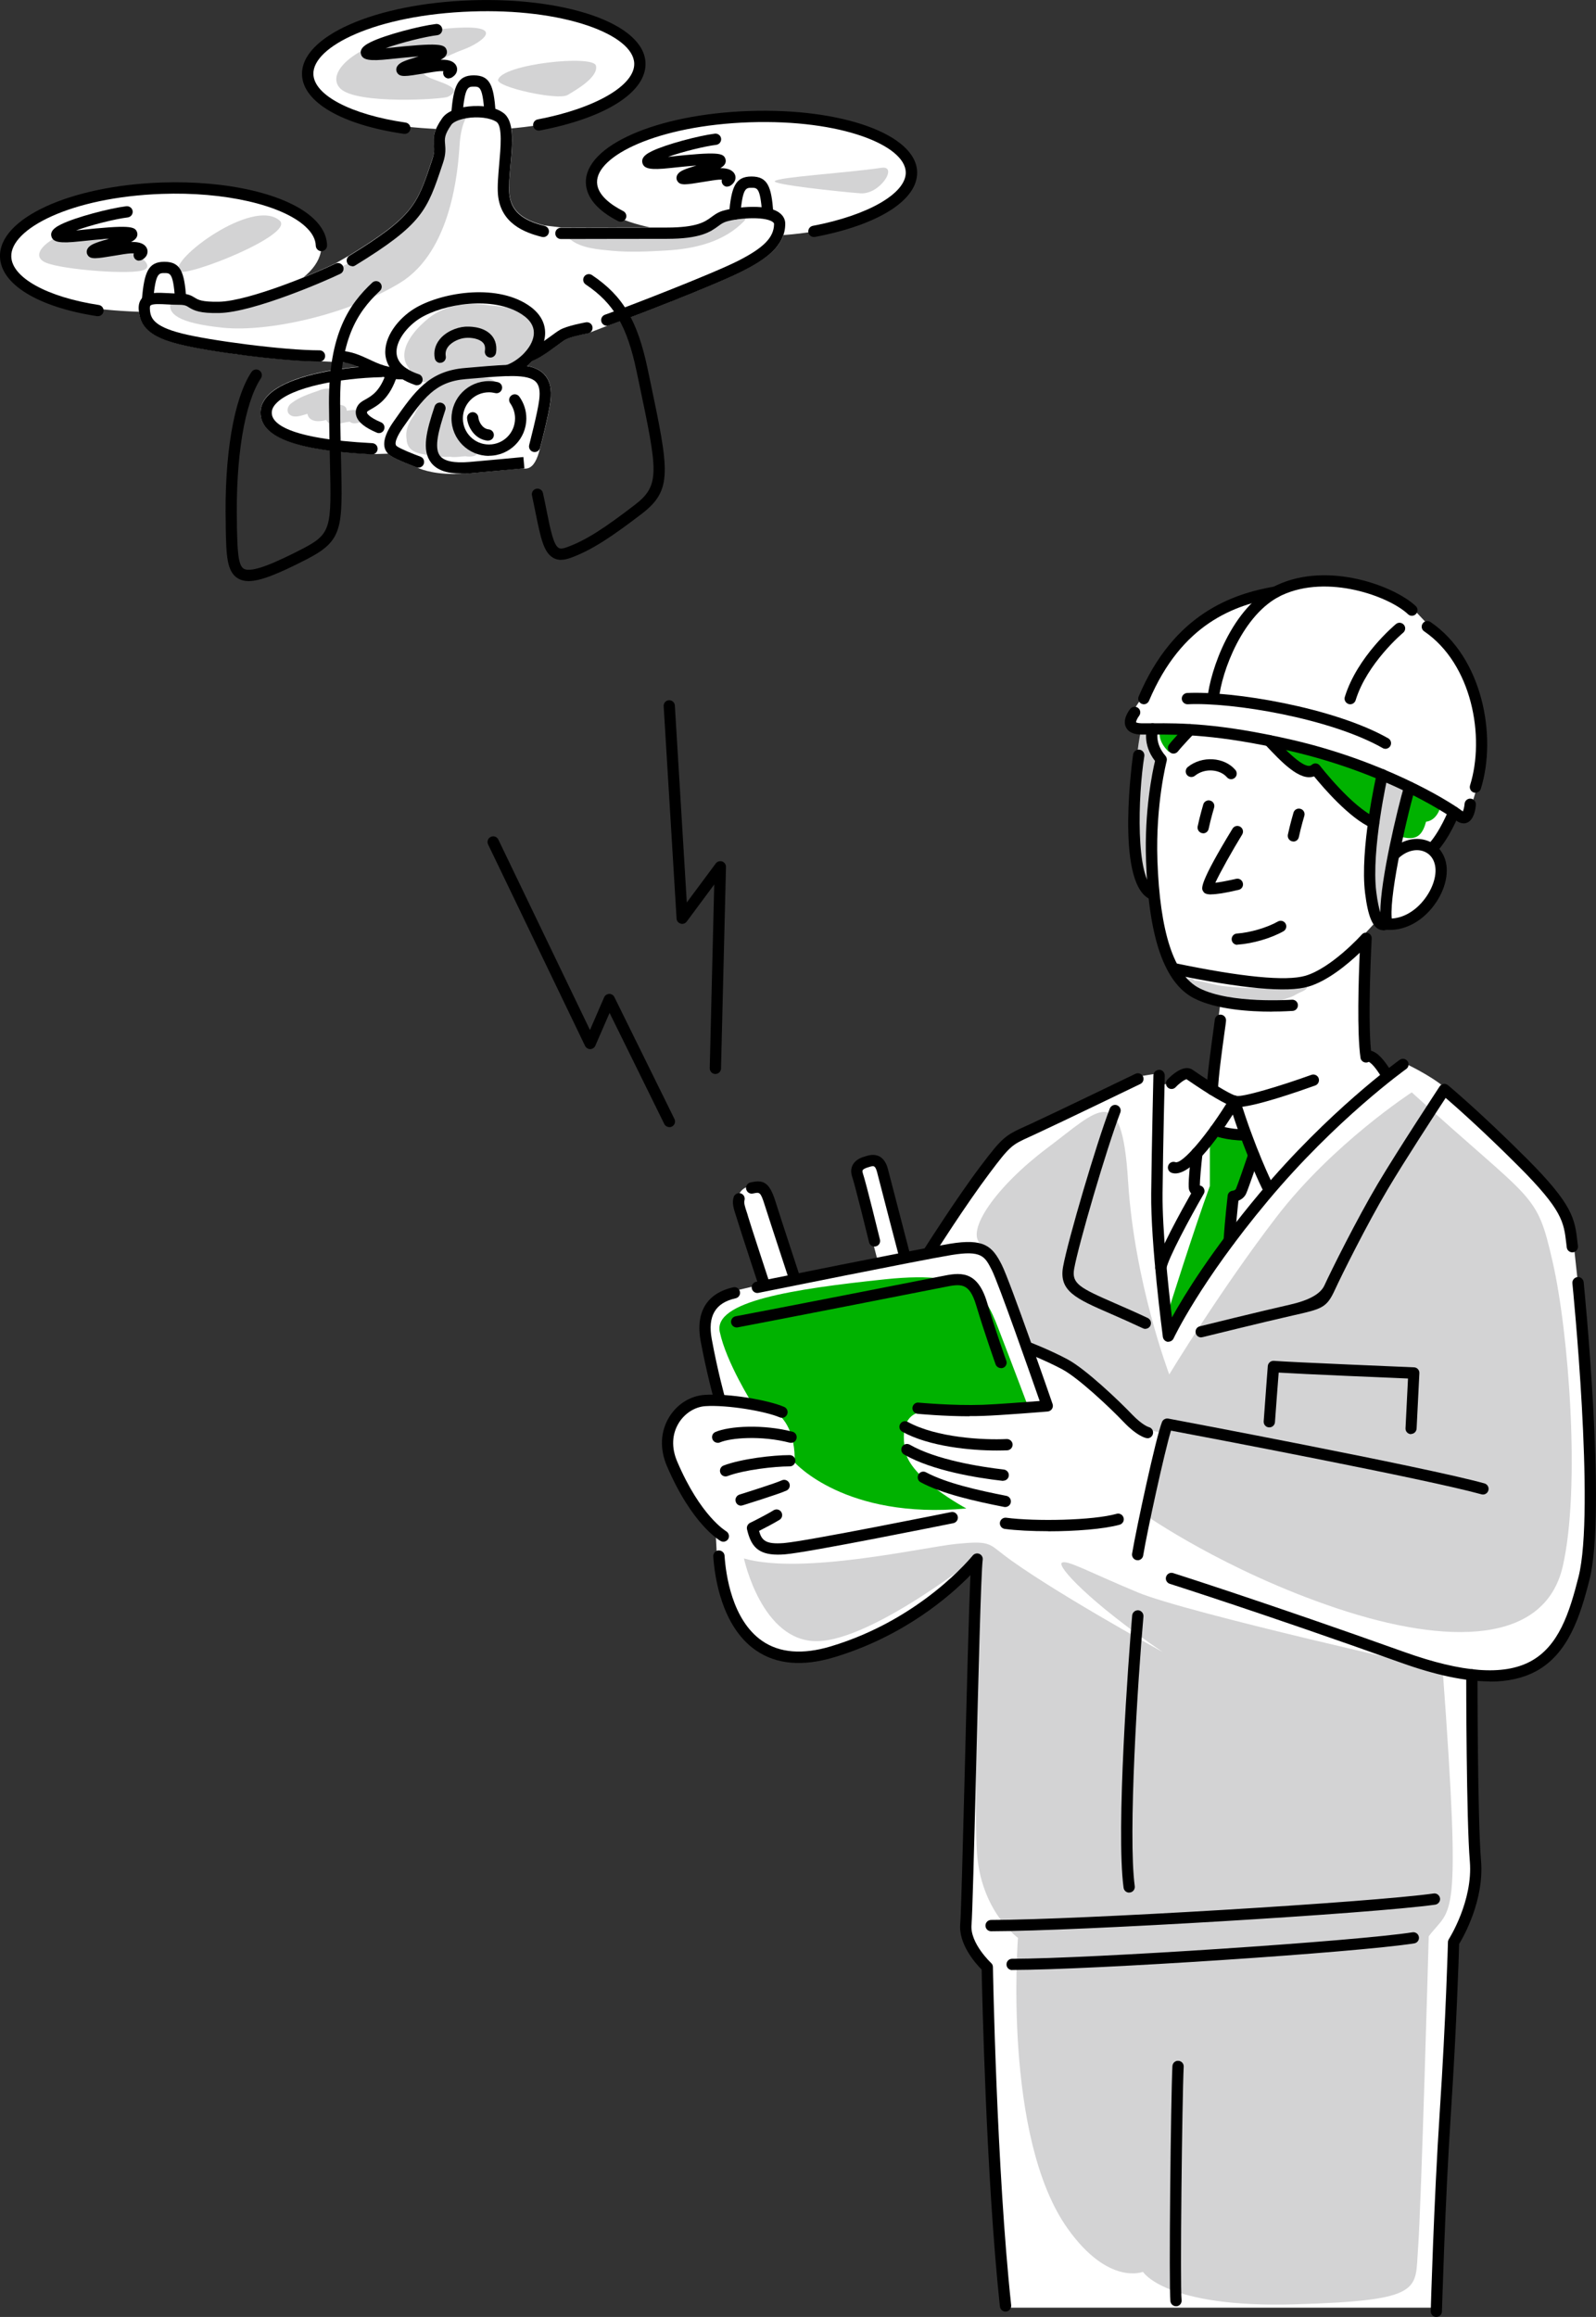 <?xml version="1.0" encoding="UTF-8"?>
<svg xmlns="http://www.w3.org/2000/svg" id="b" width="166.99" height="242.33" viewBox="0 0 166.99 242.33">
  <rect x="0" y="0" width="166.99" height="242.33" fill="#333333" stroke="none"/>
  <defs>
    <style>.d{fill:#d3d3d4;}.e{fill:#fff;}.f{fill:#00b200;}</style>
  </defs>
  <g id="c">
    <path class="e" d="M105.21,241.38c-.1,0-.19-.07-.2-.18-1.45-13.44-1.86-33.02-1.91-35.21,0-.1-.04-.2-.11-.27-.55-.55-2.32-2.51-2.14-4.5.09-.99.28-8.29.48-16.02.21-8.25.43-16.78.59-20.46,0-.16-.09-.31-.24-.38-.05-.02-.1-.03-.16-.03-.1,0-.21.04-.28.12-2.19,2.25-6.93,6.35-14.11,8.5-1.28.38-2.48.58-3.58.58-1.63,0-3.06-.42-4.27-1.26-3.44-2.39-4.13-7.45-4.27-9.51l-.12-2.27c0-.11-.05-.21-.13-.28-.97-.85-2.86-2.89-4.65-7.06-.71-1.67-.63-3.35.22-4.74.77-1.25,2.04-2.04,3.41-2.13.23-.01.48-.02.74-.02.12,0,.27-.06.34-.15.07-.1.13-.22.1-.34-.27-1.04-.79-3.15-1.24-5.57-.52-2.81.55-4.6,3.1-5.17l2.4-.57c.11-.02.26-.1.32-.2.06-.1.13-.23.09-.33-.45-1.37-1.92-5.87-2.09-6.46l-.1-.34c-.2-.66-.4-1.35-.22-1.78.01-.03.02-.05.02-.08.03-.14.21-.86.96-1.12.2-.07.5-.17.84-.17.23,0,.44.05.63.14.46.24.82.76,1.08,1.6.51,1.61,2.02,6.21,2.47,7.56.05.16.21.27.37.27.03,0,.05,0,.08,0,2.28-.46,5.12-1.03,7.8-1.55.11-.02.2-.08.26-.18.06-.09.07-.2.05-.31l-.44-1.69c-.35-1.42-1.48-5.98-1.78-6.87-.12-.36-.12-.66.02-.93.23-.45.75-.62,1.06-.72,0,0,0,0,0,0,0,0,.12-.04.12-.04.12-.04.35-.11.59-.11.19,0,.36.04.51.13.31.18.54.53.68,1.06.31,1.24,1.78,6.85,2.24,8.62.05.18.2.29.38.29.02,0,.05,0,.07,0l1.59-.31c.11-.02.2-.08.26-.17.84-1.31,3.74-5.8,5.84-8.59,2.23-2.96,2.49-3.13,4.54-4.06l.64-.29c2.59-1.2,10.8-5.17,10.88-5.21,0,0,2.28-.36,2.28-.36.07,0,.11.02.15.05.04.04.07.09.07.15v.55c-.02.14.06.28.18.35.06.04.13.05.2.05s.14-.02.2-.05l.35-.21s.06-.04.08-.06c.62-.64,1.26-1.02,1.7-1.02.14,0,.26.04.37.11l.11.07c.28.19.83.57,1.46.98.07.04.14.06.21.06.06,0,.12-.01.17-.04.12-.06.21-.18.22-.32.13-1.51.42-3.64.6-4.92.11-.82.17-1.23.17-1.33l.18-1.43c.02-.2-.1-.38-.3-.43-.91-.22-1.64-.47-2.24-.78-1-.51-1.85-1.39-2.54-2.64-1.34-2.41-2.11-6.25-2.29-11.42-.17-5.2.67-9.21.93-10.32.03-.12,0-.24-.07-.33-.75-.96-.87-1.89-.85-2.5,0-.11-.03-.21-.11-.29-.07-.08-.18-.12-.28-.12-.16,0-.32,0-.48,0-.68-.01-1.11-.2-1.28-.55-.28-.6.34-1.4.41-1.49l.91-1.39c3.65-8.53,9.64-10.51,13.84-11.25.04,0,.09-.02.13-.05.11-.06.21-.11.32-.16,1.41-.66,3.02-.99,4.79-.99,4.15,0,7.93,1.82,9.3,3.11l1.6,1.7s.04.04.06.05c5.26,3.64,6.72,11.64,5.05,16.97l-.53,1.71s-.01.05-.02.08c-.03.29-.15,1.25-.67,1.49-.05.02-.13.05-.23.05-.16,0-.33-.07-.51-.2-.07-.05-.16-.08-.25-.08-.03,0-.06,0-.09.01-.12.03-.22.11-.27.21-.3.66-.93,1.92-1.73,2.89-.12.15-.12.36,0,.51.31.36.52.78.63,1.24.31,1.42-.32,3.26-1.62,4.68-1.11,1.22-2.49,1.89-3.88,1.89-.12,0-.24-.01-.36-.02-.01,0-.03,0-.04,0-.04,0-.09,0-.12.02-.07.02-.13.03-.19.03-.15,0-.3-.06-.44-.17-.08-.07-.18-.1-.28-.1s-.21.04-.28.12l-.65.7c-.15.16-.14.41.02.56.04.04.07.1.07.15,0,.08-.45,8.06-.07,11.79.02.17.14.3.3.34.46.11,1.01.65,1.64,1.62.06.09.16.16.26.17.02,0,.04,0,.07,0,.09,0,.17-.03.24-.08.7-.54,1.1-.82,1.1-.82.03-.02.07-.04.11-.04.03,0,.05,0,.08.02.12.05,2.81,1.29,4.38,2.64.04.03,3.32,2.75,8.22,7.65,4.76,4.76,4.92,6.16,5.2,8.5l.05.42.8,7.35c.78,7.78,1.88,21.69.43,27.38-1.39,5.47-3.21,10.38-10.03,10.38-.36,0-.77-.02-1.27-.06-.01,0-.02,0-.03,0-.1,0-.19.04-.27.1-.08.07-.13.18-.13.29,0,3.45.06,15,.37,18.8.34,4.03-1.8,7.78-2.23,8.49-.04.06-.06.12-.06.19-.04,1.39-.28,8.74-.85,17.49-.6,9.05-.92,17.21-.95,18.12l-.2,2.3c0,.1-.09.18-.2.18h-44.88Z"></path>
    <path class="f" d="M133.47,77.64s1.39,3.4,3.97,2.93c0,0,4.06,4.92,6.59,5.99,3.24,1.37,4.54,1.77,5.18-.62,0,0,1.21-.03,1.58-1.85,0,0-3.99-2.31-8.75-4.08-4.76-1.77-8.57-2.38-8.57-2.38Z"></path>
    <path class="d" d="M130.47,105.13c-.53,0-1.04-.15-1.56-.25-.36-.06-.73-.12-1.08-.23-.63-.19-1.3-.23-1.88-.57-.35-.19-.69-.41-1.03-.61-.27-.19-.62-.33-.78-.64-.09-.18.02-.42.23-.46.21-.03.51-.06.59.19,1.12.06,2.17.53,3.29.6,2.07.22,4.16.24,6.24.05.37-.04.73-.09,1.09-.18.33-.05.72-.28,1.04-.09.14.1.19.3.08.45-.14.19-.38.27-.58.37-.27.11-.52.26-.78.4-.34.17-.7.25-1.05.38-.71.28-1.44.54-2.21.57-.53.03-1.06.04-1.58,0Z"></path>
    <path class="d" d="M147.48,82.56l-2.89-1.38s-2.91,11.73-.3,15.29h.63s.43-5.74,2.57-13.91Z"></path>
    <path class="d" d="M120.48,76.24s-.05,2.24,1.12,3.2c0,0-2,10-.96,14.01,0,0-2.2-1.35-2-8.61.21-7.25.81-8.61.81-8.61h1.03"></path>
    <path class="d" d="M149.5,202.51c2.37-3.2,3.46-.55,1.45-27.84,0,0-26.73-5.97-31.9-8.12-5.17-2.15-7.42-3.45-7.95-3.1s2.86,4.09,10.54,9.33c0,0-12.01-6.61-16.68-10.2-1.49-1.15-1.47-1.45-4.93-1.1-3.46.35-16.04,3.27-22.19,1.52,0,0,1.86,8.75,7.69,8.65,5.83-.1,17.05-9.07,17.05-9.07,0,0-.74,24.77-.37,31.04.37,6.27,4.3,9.06,4.3,9.06,0,0-1.62,20.85,5.21,30.42,4.28,6,7.87,4.51,7.87,4.51,0,0,2.31,3.8,15.9,3.4,13.6-.39,12.55-1.55,12.88-5.82.33-4.27,1.12-32.68,1.12-32.68Z"></path>
    <path class="f" d="M101.09,157.76s-5.89-3.13-6.39-6.06c-.5-2.94.43-4.12,2.62-4.16,2.19-.04,10.36-.13,10.36-.13,0,0-1.52-4.06-2.99-7.86-1.47-3.8-2.27-6.78-12.07-5.75s-17.98,2.32-17.31,5.5c.67,3.18,3.43,7.54,3.43,7.54,0,0,4.53-.11,4.41,6.12,0,0,5.27,6,17.94,4.81Z"></path>
    <path class="f" d="M127.15,118.19l3.01.5.92,1.89-1.42,4.26-.62.27-.28,4.63s-5.4,6.87-6.18,9.26l-.34-1.86s2.68-8.55,4.35-13.1v-4.82l.57-1.05Z"></path>
    <path class="d" d="M147.71,114.25s-8.26,5.36-14.15,13.03c-5.89,7.67-11.22,16.47-11.22,16.47,0,0-3.64-9.55-4.31-20.22-.66-10.67-3.12-7.46-8.44-3.47-5.32,3.99-8.62,8.69-6.97,10.07,1.73,1.44,4.96,10.82,4.96,10.82,0,0,4.01,1.69,6.69,3.86,2.69,2.17,4.35,4.93,7.59,5.02l-2.01,8.63s8.32,5.84,20.01,9.75c11.69,3.91,21.8,3.76,23.66-4.42,1.86-8.17.63-24.44-1.08-31.87-1.7-7.43-1.87-5.96-14.74-17.68Z"></path>
    <path class="f" d="M124.59,76.31l-2.28,2.33s-1.3-1.06-.91-2.4c0,0,1.64-.19,3.1,0"></path>
    <path d="M126.85,114.54s-.01,0-.02,0c-.33-.01-.58-.28-.57-.61.04-1.38.43-4.21.66-5.9.09-.64.17-1.24.18-1.35.02-.32.3-.58.61-.56.32.01.58.28.57.6,0,.14-.05.47-.19,1.48-.23,1.66-.61,4.45-.65,5.77-.01.32-.27.57-.59.57Z"></path>
    <path d="M125.68,139.88c-.27,0-.51-.18-.57-.45-.08-.32.11-.64.43-.71.06-.02,6.35-1.57,9.4-2.26q3.02-.68,3.63-2.01c.7-1.53,3.4-6.95,5.59-10.64,2.12-3.57,6.43-10.11,6.47-10.18.09-.14.24-.23.41-.26.17-.02.33.02.46.13.03.03,3.29,2.72,8.24,7.67,4.85,4.85,5.03,6.31,5.31,8.73l.05.42c.04.32-.19.62-.51.66-.33.04-.62-.19-.66-.51l-.05-.43c-.26-2.24-.41-3.47-4.97-8.04-3.79-3.79-6.57-6.24-7.65-7.17-1.09,1.66-4.33,6.63-6.07,9.57-2.17,3.66-4.84,9.02-5.53,10.53-.86,1.86-1.33,1.97-4.41,2.66-3.07.69-9.34,2.25-9.41,2.26-.05.01-.1.02-.14.02Z"></path>
    <path d="M122.26,140.34s-.06,0-.09,0c-.26-.04-.46-.25-.5-.51-.05-.39-1.28-9.72-1.22-15.02.06-5.27.23-12.27.23-12.34,0-.33.28-.56.61-.58.33,0,.58.28.58.61,0,.07-.18,7.06-.23,12.32-.04,3.81.61,9.91.98,12.97,1.3-2.35,4.13-6.96,9.14-12.95,7.23-8.65,14.61-13.93,14.69-13.99.27-.19.63-.13.82.14.19.27.13.63-.14.82-.07.05-7.34,5.25-14.47,13.78-7.12,8.52-9.84,14.34-9.87,14.4-.1.21-.31.34-.54.34Z"></path>
    <path d="M129.41,115.78c-.17,0-.3-.01-.41-.05-.81-.24-2.38-1.16-4.79-2.81l-.06-.04c-.21.03-.76.42-1.14.83-.22.24-.6.25-.83.03-.24-.22-.25-.6-.03-.83.38-.4,1.69-1.66,2.63-1.02l.1.07c2.84,1.94,3.99,2.52,4.46,2.66.65.16,4.6-1.02,7.87-2.2.31-.11.65.05.76.35.11.31-.05.65-.35.76-1.56.56-6.42,2.27-8.2,2.27Z"></path>
    <path d="M132.59,124.65c-.22,0-.43-.12-.53-.33-.02-.04-1.61-3.27-3.07-7.75-1.69,2.65-4.6,6.7-6.39,6.1-.31-.1-.48-.44-.37-.75.1-.31.44-.48.75-.37.72.24,3.43-2.95,5.69-6.69.12-.2.34-.31.58-.28.23.03.42.19.49.41,1.53,5.01,3.37,8.77,3.39,8.8.14.29.02.65-.27.79-.08.04-.17.06-.26.06Z"></path>
    <path d="M126.73,93.55c-.67,0-.78-.2-.88-.39-.13-.24-.4-.74,3.11-6.49.17-.28.53-.37.81-.2.28.17.37.53.2.81-1.04,1.7-2.32,3.98-2.81,5.05.56-.07,1.43-.24,2.17-.41.32-.08.64.12.71.44.08.32-.12.64-.44.71-1.48.35-2.34.47-2.87.47Z"></path>
    <path d="M129.46,98.82c-.31,0-.57-.24-.59-.55-.02-.33.22-.61.55-.63,1.4-.1,3.16-.62,4.29-1.26.28-.16.64-.06.8.22.16.28.06.64-.22.8-1.29.73-3.21,1.29-4.79,1.4-.01,0-.03,0-.04,0Z"></path>
    <path d="M135.33,88.01s-.08,0-.12-.01c-.32-.07-.52-.38-.46-.7.24-1.14.58-2.26.59-2.31.09-.31.42-.49.74-.39.31.09.49.42.39.74,0,.01-.34,1.12-.57,2.21-.06.28-.3.47-.58.47Z"></path>
    <path d="M125.89,87.15s-.08,0-.12-.01c-.32-.07-.52-.38-.46-.7.24-1.14.58-2.26.59-2.31.09-.31.43-.49.74-.39.31.09.49.42.39.74,0,.01-.34,1.12-.57,2.21-.06.28-.3.47-.58.47Z"></path>
    <path d="M128.82,81.5c-.17,0-.33-.07-.45-.21-.68-.79-2.25-1.03-3.35-.15-.25.2-.63.16-.83-.09-.2-.25-.16-.63.09-.83,1.49-1.2,3.82-1.05,4.98.31.21.25.18.62-.07.83-.11.09-.25.14-.38.14Z"></path>
    <path d="M153.12,86.11c-.21,0-.46-.07-.75-.28-.06-.05-6.59-4.81-17.49-7.31-7.48-1.72-11.5-1.7-14.17-1.69-.46,0-.88,0-1.28,0-.84-.01-1.39-.27-1.63-.78-.38-.8.32-1.73.46-1.91.2-.25.58-.29.83-.09.25.2.29.57.09.83h0c-.19.24-.33.57-.31.67,0,0,.13.09.58.1.39,0,.81,0,1.26,0,2.72-.02,6.83-.03,14.44,1.72,9.43,2.17,16.21,6.21,17.91,7.5.08-.18.16-.51.18-.8.02-.32.32-.57.63-.54.33.02.57.31.55.63-.03.46-.19,1.56-.9,1.88-.09.04-.23.08-.39.08Z"></path>
    <path d="M154.38,82.92c-.06,0-.12,0-.18-.03-.31-.1-.48-.43-.39-.74,1.59-5.09.21-12.7-4.8-16.12-.27-.18-.34-.55-.15-.82.18-.27.55-.34.82-.15,5.45,3.72,6.97,11.95,5.26,17.44-.08.25-.31.41-.56.41Z"></path>
    <path d="M126.93,73.66s-.04,0-.06,0c-.32-.03-.56-.32-.53-.65.27-2.77,2.48-9.58,7.26-11.81,5.38-2.51,12.31.09,14.53,2.19.24.22.25.6.02.83-.22.24-.6.25-.83.02-1.95-1.85-8.39-4.23-13.21-1.98-4.08,1.91-6.3,8.01-6.58,10.86-.03.3-.29.53-.59.53Z"></path>
    <path d="M119.68,73.66c-.08,0-.16-.02-.23-.05-.3-.13-.44-.47-.31-.77,3.7-8.71,9.89-10.74,14.23-11.5.32-.06.63.16.68.48.06.32-.16.63-.48.68-4.41.77-9.91,2.7-13.35,10.8-.1.22-.31.36-.54.36Z"></path>
    <path d="M141.27,73.66c-.06,0-.12,0-.17-.03-.31-.1-.49-.43-.39-.74,1.3-4.22,5.18-7.48,5.35-7.62.25-.21.62-.17.83.08s.17.62-.08.83c-.04.03-3.78,3.18-4.97,7.06-.08.25-.31.42-.56.42Z"></path>
    <path d="M144.96,78.32c-.1,0-.2-.02-.29-.08-5.52-3.13-15.77-4.81-20.4-4.58-.32.01-.6-.24-.62-.56-.02-.33.24-.6.56-.62,4.77-.23,15.34,1.51,21.04,4.74.28.16.38.52.22.8-.11.19-.31.3-.51.3Z"></path>
    <path d="M133.08,105.81c-2.27,0-5.81-.21-8.13-1.39-3.12-1.59-4.76-6.3-5.04-14.41-.18-5.25.67-9.31.94-10.42-1.38-1.77-.84-3.46-.81-3.54.1-.31.44-.48.75-.37.31.1.47.44.37.74-.02.06-.38,1.3.78,2.63.13.15.18.35.13.54-.01.04-1.17,4.5-.97,10.38.26,7.53,1.73,12.04,4.4,13.39,3.26,1.66,9.6,1.2,9.67,1.2.33-.02.61.22.63.54.02.33-.22.61-.54.63-.1,0-.95.07-2.16.07Z"></path>
    <path d="M145.1,113.02c-.2,0-.4-.1-.51-.29-.78-1.3-1.23-1.6-1.37-1.67-.14.07-.3.1-.45.05-.22-.06-.39-.25-.42-.48-.38-2.61-.2-8.24-.08-10.98-1.24,1.18-3.35,2.95-5.37,3.54-2.23.65-6.89.22-14.23-1.3-.32-.07-.52-.38-.46-.7.07-.32.38-.52.7-.46,7.05,1.47,11.65,1.91,13.66,1.33,2.74-.8,5.89-4.28,5.92-4.32.17-.19.43-.25.67-.15.23.1.38.33.36.58,0,.08-.44,8.06-.07,11.73.65.16,1.34.87,2.16,2.23.17.28.08.64-.2.81-.09.06-.2.08-.3.08ZM143.38,110.93s0,0,0,0c0,0,0,0,0,0Z"></path>
    <path d="M144.7,97.29c-.09,0-.18-.01-.27-.04-.81-.23-1.3-1.41-1.6-3.83-.57-4.59,1.15-12.2,1.22-12.52.07-.32.39-.52.71-.44.32.07.52.39.44.71-.02.08-1.74,7.73-1.2,12.11.13,1.06.29,1.73.42,2.15.02-3.46,1.78-10.75,2.5-13.25.09-.31.42-.49.73-.4.31.09.49.42.4.73-1.06,3.68-2.85,11.92-2.38,13.87.04.18,0,.37-.11.51-.14.17-.46.42-.85.42Z"></path>
    <path d="M143.72,86.63c-.08,0-.16-.02-.24-.05-2.3-1.01-5.05-4.23-5.99-5.38-1.49.55-3.42-1.51-5.14-3.34-.22-.24-.21-.61.03-.83.24-.22.61-.21.83.03,1.17,1.24,3.34,3.56,4.03,2.94.12-.11.28-.17.45-.15.16.01.31.1.41.23.03.04,3.37,4.34,5.85,5.43.3.13.43.48.3.78-.1.22-.31.35-.54.35Z"></path>
    <path d="M145.41,97.26c-.19,0-.38-.01-.57-.04-.32-.04-.55-.34-.51-.66.04-.32.34-.55.66-.51,1.29.16,2.65-.42,3.72-1.6,1.11-1.22,1.69-2.83,1.43-3.99-.16-.73-.61-1.24-1.27-1.45-.81-.25-1.76.02-2.53.74-.24.22-.61.21-.83-.03s-.21-.61.03-.83c1.09-1.01,2.47-1.38,3.68-1,1.06.33,1.81,1.18,2.07,2.32.34,1.54-.33,3.52-1.71,5.04-1.18,1.3-2.67,2.01-4.17,2.01Z"></path>
    <path d="M149.86,89.32c-.15,0-.29-.05-.41-.16-.24-.22-.25-.6-.02-.83,1.22-1.3,2.13-3.59,2.14-3.61.12-.3.46-.45.76-.34.3.12.45.46.34.76-.04.1-1,2.53-2.38,3.99-.12.12-.27.19-.43.19Z"></path>
    <path d="M122.79,78.82c-.13,0-.25-.04-.36-.12-.26-.2-.31-.57-.11-.83.42-.55,1.7-1.9,1.76-1.95.22-.24.6-.25.83-.02.24.22.25.6.02.83-.01.01-1.29,1.36-1.68,1.86-.12.15-.29.23-.47.23Z"></path>
    <path d="M120.48,94.05c-.09,0-.19-.02-.28-.07-3.54-1.91-1.66-14.95-1.64-15.08.05-.32.36-.54.68-.49.32.05.54.36.49.68-.67,4.15-.92,12.8,1.03,13.86.29.15.39.51.24.8-.11.2-.31.31-.52.31Z"></path>
    <path d="M119.84,138.99c-.08,0-.17-.02-.25-.06-1.3-.61-2.41-1.1-3.4-1.53-3.61-1.57-5.42-2.36-4.96-4.91.5-2.76,3.51-12.97,4.89-16.55.12-.3.46-.46.76-.34.3.12.46.46.34.76-1.46,3.81-4.38,13.83-4.83,16.34-.28,1.56.58,2,4.27,3.61.99.43,2.11.92,3.43,1.54.29.14.42.49.28.79-.1.21-.31.34-.53.34Z"></path>
    <path d="M97.24,131.47c-.11,0-.22-.03-.32-.09-.28-.17-.36-.54-.18-.81.03-.05,3.37-5.31,5.85-8.59,2.28-3.02,2.59-3.23,4.69-4.18l.64-.29c2.56-1.18,10.79-5.16,10.88-5.2.29-.14.65-.02.79.27.14.29.02.65-.27.79-.08.04-8.32,4.02-10.9,5.21l-.65.3c-1.9.86-2.06.93-4.23,3.82-2.45,3.25-5.77,8.46-5.8,8.52-.11.18-.3.27-.5.27Z"></path>
    <path d="M120.06,150.42s-.08,0-.12-.01c-.16-.03-1.03-.27-2.36-1.67-1.41-1.48-4.75-4.63-6.45-5.53-1.79-.95-3.74-1.7-3.76-1.71-.3-.12-.46-.46-.34-.76s.46-.46.76-.34c.08.03,2.04.78,3.9,1.77,1.93,1.03,5.44,4.39,6.75,5.76,1.09,1.14,1.75,1.33,1.76,1.33.31.08.51.39.43.71-.06.27-.3.46-.57.46Z"></path>
    <path d="M101.45,148.13c-2.75,0-5.33-.25-5.45-.26-.32-.03-.56-.32-.53-.64s.32-.57.64-.53c.04,0,3.58.34,6.72.23,1.42-.05,4.52-.29,5.95-.4-.95-2.72-4.29-12.27-5.01-13.7-.73-1.43-1.06-2.08-4.21-1.57-3.28.54-20.03,3.93-20.2,3.96-.32.07-.63-.14-.7-.46s.14-.63.46-.7c.17-.03,16.94-3.43,20.24-3.97,3.61-.6,4.47.25,5.45,2.19.88,1.72,5.14,14.04,5.32,14.56.06.17.04.36-.06.52-.1.15-.26.25-.45.27-.2.02-4.87.4-6.77.46-.47.02-.95.02-1.42.02Z"></path>
    <path d="M75.31,146.98c-.26,0-.5-.17-.57-.43,0-.03-.79-2.85-1.43-6.28-.56-3.02.65-5.02,3.41-5.63.32-.07.63.13.7.45.07.32-.13.63-.45.7-2.13.47-2.94,1.86-2.5,4.26.62,3.38,1.39,6.15,1.4,6.17.09.31-.1.64-.41.73-.05.01-.11.02-.16.02Z"></path>
    <path d="M104.73,143.09c-.24,0-.47-.15-.56-.39-.01-.03-1.17-3.3-2.03-6.17-.73-2.44-1.62-2.26-3.4-1.9-1.89.38-18,3.53-21.55,4.2-.32.06-.63-.15-.69-.47-.06-.32.15-.63.47-.69,3.55-.66,19.65-3.81,21.54-4.19,1.83-.37,3.72-.74,4.76,2.72.85,2.84,2,6.09,2.02,6.12.11.31-.05.65-.36.75-.07.02-.13.03-.2.03Z"></path>
    <path d="M83.15,134.34c-.25,0-.48-.16-.56-.41-.02-.06-2-6.07-2.6-7.96-.41-1.31-.53-1.28-1.11-1.16l-.11.02c-.32.07-.63-.14-.7-.46s.14-.63.46-.7l.11-.02c1.18-.26,1.86-.03,2.48,1.96.59,1.88,2.57,7.88,2.59,7.95.1.31-.07.64-.38.75-.06.02-.12.03-.19.03Z"></path>
    <path d="M79.97,134.98c-.25,0-.48-.16-.56-.41-.08-.26-2.07-6.29-2.27-6.99-.04-.15-.1-.31-.15-.47-.21-.65-.43-1.31-.22-1.92.11-.31.44-.47.75-.37.31.11.47.44.37.75-.08.23.09.75.23,1.17.06.18.12.35.16.52.19.67,2.23,6.88,2.25,6.94.1.31-.07.64-.38.75-.06.02-.12.03-.18.03Z"></path>
    <path d="M94.14,131.72s-2.01-7.69-2.38-9.16c-.11-.42-.24-.53-.3-.56-.12-.07-.36,0-.53.06,0,0-.07.02-.07.02-.17.05-.52.16-.6.32-.04.08-.01.22.02.32.35,1.03,1.73,6.69,1.79,6.93.08.32-.12.64-.43.71-.32.08-.64-.12-.71-.43-.01-.06-1.43-5.84-1.76-6.83-.16-.46-.14-.88.04-1.24.31-.6.96-.81,1.3-.91.35-.11.95-.3,1.52.01.41.23.71.67.87,1.3.38,1.48,2.38,9.16,2.38,9.16l-1.14.3Z"></path>
    <path d="M74.85,112.33s0,0-.01,0c-.33,0-.58-.28-.58-.6l.47-19.22-2.88,3.88c-.15.2-.4.29-.64.21-.24-.07-.41-.28-.42-.53l-1.35-22.21c-.02-.33.23-.61.55-.62.31-.03.61.23.62.55l1.25,20.6,3.03-4.08c.15-.21.42-.29.67-.21.24.08.4.32.4.57l-.52,21.08c0,.32-.27.58-.59.58Z"></path>
    <path d="M70.03,117.88c-.22,0-.43-.12-.53-.33l-5.72-11.61-1.49,3.43c-.09.21-.3.35-.53.36-.22,0-.44-.13-.54-.33l-10.15-21.08c-.14-.29-.02-.65.28-.79.29-.14.65-.02.79.28l9.59,19.92,1.48-3.42c.09-.21.3-.35.53-.36.23,0,.44.12.54.33l6.29,12.76c.14.29.02.65-.27.79-.08.04-.17.06-.26.06Z"></path>
    <path d="M130.26,119.29c-2.02,0-3.28-.53-3.33-.55-.3-.13-.44-.47-.31-.77.13-.3.47-.44.77-.31,0,0,1.17.48,2.96.46.35,0,.59.26.6.59,0,.33-.26.59-.59.6-.03,0-.07,0-.1,0Z"></path>
    <path d="M121.47,133.2s-.06,0-.1,0c-.32-.05-.54-.36-.49-.68.23-1.4,2.81-6.04,3.75-7.7-.08-.09-.14-.19-.19-.31-.06-.14-.19-.46.21-3.98.04-.32.32-.55.65-.52.32.04.56.33.52.65-.15,1.29-.28,2.81-.28,3.33.17.03.32.13.4.28.11.18.12.41.01.59-1.48,2.57-3.74,6.78-3.92,7.85-.05.29-.3.49-.58.49Z"></path>
    <path d="M128.61,130.35s-.03,0-.04,0c-.33-.02-.57-.3-.55-.63.14-2.16.43-4.64.43-4.66.03-.28.25-.5.53-.52h0s.27-.04.34-.2c.15-.34.86-2.39,1.3-3.69.11-.31.44-.47.75-.37.31.11.47.44.37.75-.11.33-1.12,3.28-1.34,3.78-.19.43-.53.65-.82.77-.09.78-.27,2.59-.38,4.21-.02.31-.28.55-.59.55Z"></path>
    <path d="M119.04,163.18s-.06,0-.1,0c-.32-.05-.54-.36-.49-.68.44-2.64,2.51-12.24,3.13-13.77.1-.26.38-.41.66-.36.27.05,26.88,5.06,33.08,6.78.31.09.5.41.41.73s-.41.5-.73.41c-5.68-1.58-28.76-5.96-32.48-6.66-.7,2.32-2.48,10.47-2.91,13.07-.05.29-.3.49-.58.49Z"></path>
    <path d="M147.65,150s-.02,0-.03,0c-.33-.02-.58-.29-.56-.62l.26-5.2c-2.37-.1-10.97-.46-13.53-.62-.09,1.18-.3,3.87-.39,5.18-.02.33-.3.57-.63.55-.33-.02-.57-.3-.55-.63.12-1.72.43-5.78.43-5.78.01-.16.09-.3.21-.41.12-.1.27-.15.43-.14,1.4.13,14.53.67,14.66.68.16,0,.31.08.41.19.11.12.16.27.15.43l-.29,5.79c-.02.32-.28.56-.59.56Z"></path>
    <path d="M155.88,175.86c-2.55,0-5.64-.65-9.3-1.96-14.4-5.14-24.1-8.22-24.19-8.25-.31-.1-.48-.43-.38-.74s.43-.48.74-.38c.1.03,9.81,3.12,24.23,8.27,6.03,2.15,10.32,2.47,13.13.98,2.99-1.59,4.1-5.1,5.05-8.85,1.76-6.91-.62-30.47-.64-30.71-.03-.32.2-.61.53-.65.32-.04.61.2.65.53.02.24,2.42,24.01.61,31.12-.98,3.86-2.23,7.78-5.64,9.6-1.32.7-2.91,1.06-4.79,1.06Z"></path>
    <path d="M150.29,242.33s-.01,0-.02,0c-.33,0-.58-.28-.57-.61,0-.11.32-11.42.95-20.98.63-9.54.85-17.54.85-17.62,0-.11.04-.21.09-.3.03-.04,2.54-4,2.2-8.13-.37-4.37-.38-18.9-.38-19.52,0-.33.26-.59.59-.59.33,0,.59.26.59.59,0,.15,0,15.1.37,19.42.35,4.13-1.81,7.94-2.29,8.73-.03,1.18-.27,8.69-.85,17.5-.63,9.54-.94,20.83-.95,20.94,0,.32-.27.57-.59.57Z"></path>
    <path d="M123.05,241.21c-.3,0-.55-.22-.59-.52-.17-1.5.04-21.13.21-24.59.02-.33.29-.58.62-.56.33.02.58.29.56.62-.16,3.21-.39,22.96-.22,24.4.04.32-.19.62-.52.65-.02,0-.05,0-.07,0Z"></path>
    <path d="M118.14,197.95c-.29,0-.54-.22-.58-.51-.81-6.02.51-24,.9-28.48.03-.32.31-.56.64-.54.32.03.56.32.54.64-.59,6.61-1.63,22.89-.91,28.22.04.32-.18.62-.51.66-.03,0-.05,0-.08,0Z"></path>
    <path d="M103.7,201.99c-.33,0-.59-.26-.59-.59,0-.33.26-.59.59-.59,9.09-.01,39.81-1.85,46.3-2.77.32-.05.62.18.67.5.05.32-.18.62-.5.67-6.52.92-37.35,2.77-46.47,2.78h0Z"></path>
    <path d="M105.9,206.05c-.33,0-.59-.26-.59-.59,0-.33.26-.59.59-.59,8.22-.01,36.02-1.85,41.89-2.77.32-.05.62.17.67.49.05.32-.17.62-.49.67-6.07.95-33.59,2.77-42.07,2.78h0Z"></path>
    <path d="M104.3,151.71c-2.75,0-7.06-.41-9.89-1.96-.29-.16-.39-.52-.23-.8.16-.29.52-.39.8-.23,3.01,1.65,7.92,1.91,10.35,1.79.32-.01.6.24.62.56.01.33-.24.6-.56.62-.32.01-.69.02-1.09.02Z"></path>
    <path d="M104.96,154.88s-.04,0-.07,0c-2.57-.29-7.32-1.04-10.29-2.75-.28-.16-.38-.52-.22-.81.16-.28.52-.38.81-.22,2.79,1.6,7.36,2.31,9.84,2.6.32.04.56.33.52.65-.03.3-.29.52-.59.52Z"></path>
    <path d="M105.17,157.62s-.08,0-.11-.01c-3.06-.6-6.49-1.37-8.73-2.58-.29-.15-.39-.51-.24-.8.15-.29.51-.4.8-.24,2.11,1.13,5.43,1.88,8.4,2.46.32.06.53.37.47.69-.05.28-.3.48-.58.48Z"></path>
    <path d="M109.68,160.15c-1.71,0-3.34-.08-4.55-.24-.32-.04-.55-.34-.51-.66.04-.32.34-.55.66-.51,3.03.4,9.08.29,11.55-.41.31-.09.64.09.73.41.09.31-.09.64-.41.73-1.64.46-4.66.69-7.47.69Z"></path>
    <path d="M81.39,162.6c-2.16,0-2.83-.96-3.23-2.65-.06-.27.07-.54.31-.67.02,0,1.74-.86,2.47-1.32.28-.17.64-.09.81.19.17.28.09.64-.19.81-.55.34-1.56.87-2.14,1.16.28,1,.69,1.42,2.6,1.27,2.43-.2,17.34-3.21,17.49-3.24.32-.07.63.14.7.46s-.14.63-.46.7c-.62.12-15.13,3.06-17.63,3.26-.26.02-.5.03-.73.03Z"></path>
    <path d="M77.54,157.48c-.25,0-.49-.16-.56-.42-.1-.31.08-.64.39-.74,1.02-.32,3.8-1.2,4.43-1.49.3-.14.65,0,.78.29.14.3,0,.65-.29.78-.82.38-4.42,1.49-4.57,1.54-.06.02-.12.03-.18.03Z"></path>
    <path d="M75.92,154.42c-.24,0-.46-.14-.55-.38-.12-.3.04-.65.34-.76,1.87-.71,5.19-1.09,6.89-1.09h.03c.33,0,.59.27.59.59,0,.33-.27.59-.59.59h-.03c-1.57,0-4.75.36-6.47,1.01-.07.03-.14.04-.21.04Z"></path>
    <path d="M75.09,150.9c-.23,0-.45-.14-.54-.36-.13-.3.01-.65.31-.77,1.48-.63,4.98-.82,8.05-.03.32.08.51.4.43.72-.08.32-.4.51-.72.43-2.99-.77-6.16-.51-7.29-.03-.08.03-.15.05-.23.05Z"></path>
    <path d="M75.69,161.25c-.1,0-.19-.02-.28-.07-.12-.07-3.01-1.71-5.64-7.87-.76-1.79-.67-3.6.25-5.1.83-1.36,2.22-2.22,3.71-2.32,2.59-.17,6.67.55,8.32,1.26.3.13.44.48.31.78-.13.3-.47.44-.78.31-1.5-.64-5.46-1.32-7.78-1.17-1.09.07-2.16.75-2.78,1.76-.72,1.17-.78,2.59-.17,4.02,2.44,5.73,5.1,7.28,5.12,7.3.28.16.38.52.23.8-.11.19-.31.3-.52.3Z"></path>
    <path d="M105.21,241.77c-.3,0-.55-.22-.59-.53-1.44-13.41-1.86-32.85-1.91-35.24-.61-.61-2.45-2.66-2.24-4.81.09-.97.27-8.17.47-15.8.21-8.37.43-16.96.6-20.65-2.09,2.14-6.93,6.4-14.28,8.6-3.3.99-6.06.74-8.19-.74-3.58-2.49-4.3-7.69-4.44-9.81-.02-.33.22-.61.55-.63.32-.01.61.22.63.55.13,1.95.77,6.72,3.93,8.91,1.82,1.26,4.23,1.46,7.17.58,9.5-2.84,14.8-9.43,14.86-9.5.17-.21.45-.28.7-.18.25.11.39.36.35.63-.17,1.18-.47,12.86-.7,22.26-.2,7.98-.38,14.87-.47,15.89-.18,1.93,2.03,3.99,2.05,4.01.12.11.19.26.19.42,0,.21.38,21.19,1.91,35.38.03.32-.2.62-.52.65-.02,0-.04,0-.06,0Z"></path>
    <path class="e" d="M15.64,19.75c8.51-.63,17.95,2.03,17.99,5.93.04,3.9-7.06,7.02-16.63,6.98-9.57-.04-16.91-1.74-16.42-5.81.49-4.07,5.64-6.42,15.05-7.11Z"></path>
    <path class="e" d="M77.13,12.26c8.62-.61,18.19,1.96,18.23,5.72.04,3.76-7.15,6.76-16.84,6.73-9.69-.03-17.13-1.68-16.64-5.6.5-3.92,5.71-6.18,15.25-6.85Z"></path>
    <path class="e" d="M48.02.68c8.94-.63,18.88,2.03,18.92,5.93.04,3.9-7.43,7.02-17.48,6.98-10.06-.04-17.78-1.74-17.27-5.81.52-4.07,5.93-6.42,15.83-7.11Z"></path>
    <path class="e" d="M48.74,49.52l.47-.03c1.21-.1,4.74-.43,5.51-.51.15.05.33.05.53-.01.56-.18.95-.84,1.27-2.13.04-.14.91-3.47,1.08-4.9.15-1.24-.06-2.14-.62-2.77-.46-.5-1.11-.76-1.84-.9.21-.18.42-.37.61-.57.74-.27,1.74-1,2.56-1.59.35-.25.68-.5.86-.61.42-.25,1.66-.53,2.34-.65.04,0,.08-.02.11-.03l2.06-.8c2.2-.76,11.26-4.26,14.07-5.7,2.28-1.16,4.39-2.55,4.43-4.89,0-.43-.17-1.15-1.29-1.53h0c-.2-2.39-.57-3.46-2.25-3.46s-2.06,1.03-2.31,3.41c-.31.06-.64.14-.91.24-.39.15-.68.36-.96.57-.67.49-1.51,1.11-4.7,1.11-5.07,0-10.54.02-11.03.02l-1.77-.21c-2.42-.61-3.52-1.63-3.67-3.4-.07-.78.03-1.83.13-2.94.22-2.39.42-4.65-.77-5.49-.23-.16-.5-.29-.81-.4-.2-2.46-.59-3.5-2.26-3.5s-2.09,1.11-2.34,3.72c-.43.2-.77.46-.97.75-.91,1.32-.93,2-.86,2.81.04.41.07.79-.16,1.46l-.08.23c-1.52,4.57-1.92,5.79-8.61,9.89l-1.46.84c-1.76.86-8.98,3.94-12.19,3.99-1.8.03-2.18-.21-2.52-.42-.27-.17-.53-.32-.94-.39-.2-2.37-.61-3.38-2.25-3.38s-2.1,1.13-2.34,3.81c-.21.23-.37.59-.35,1.11.07,1.91,1.25,2.95,4.2,3.71,2.98.76,10.91,1.8,14.65,1.8h.04l2.82.14c.46.09.89.26,1.32.45-3.96.34-8.01,1.33-9.56,3.04-.53.58-.77,1.23-.72,1.92.18,2.44,3.88,3.77,11.68,4.17l1.69-.05c.06.06.13.13.2.18.62.44,2.37,1.1,2.71,1.22.27.14,1.55.72,3.85.72.41,0,.86-.02,1.34-.06Z"></path>
    <path class="d" d="M52.11,8.34c-.21.77,6.26,2.19,7.27,1.6,1.01-.59,3.27-1.92,2.97-3.08-.3-1.16-9.79-.16-10.23,1.48Z"></path>
    <path class="d" d="M51.71,39.84c-.53-.4-1.23-.37-1.89-.38-.07-.01-.14-.01-.22,0-.09,0-.17,0-.26-.02-.34-.02-.66.06-.97.17-1.05-.02-2.05.6-2.95,1.1-.75.42-1.17,1.17-1.63,1.85-.13.23-.33.53-.44.83-.56.74-.97,1.59-.81,2.54.05,1.34,1.29,1.54,2.37,1.67.72.18,1.45.21,2.18.17.53.1,1.06-.03,1.6-.05.5.08,1.33.09,1.32-.6,0-.51-.57-.69-.86-1.02-.56-.65-1.11-1.36-1.3-2.21-.06-.78.43-1.47.87-2.07.16-.18.39-.36.39-.62.41-.16.85-.06,1.28-.16.33-.09.65-.14.99-.15.49-.06.71-.72.34-1.05Z"></path>
    <path class="d" d="M46.28,40.1c-1.48-.14-2.97.19-3.51-1.61-1.33-1.69.46-3.83,1.76-4.94,1.78-1.65,4.33-1.99,6.65-1.61,1.28.09,2.61.26,3.77.83,1.43.84,1.28,3.02.22,4.11-.56.53-1.15,1.07-1.84,1.43-1.54.66-3.12,1.34-4.79,1.54-.73.25-1.51.19-2.27.25Z"></path>
    <path class="d" d="M34.72,44.38c-.11-.02-.21-.08-.3-.13-.13-.07-.23-.19-.28-.33-.69.22-1.8.26-1.98-.64-.6.18-1.52.56-1.98-.05-.23-.38-.01-.85.34-1.08.82-.63,1.81-.94,2.77-1.28.6-.27,1.87-.49,1.7.55.37.16.49.68.2.97.45-.13,1.1,0,1.09.57.39-.04.8-.17,1.17,0,.5-.26,1.07.34.79.82-.23.38-1.28.7-1.63.33-.63.04-1.26.31-1.89.25Z"></path>
    <path class="d" d="M76.99,22.27c-.28-.07-.63.06-.86.33-1.21,1.08-2.19,1.14-3.67,1.56-2.9.92-5.93.5-8.89.18-1.11-.12-2.35-.32-3.47-.1-.6.12-1.01.29-.46.77,1.09.96,3.04,1.09,4.42,1.22,1.87.17,3.75.08,5.62-.03,2.98-.17,6.07-.87,8.21-3.11.53-.58-.35-1.38-.89-.81Z"></path>
    <path class="d" d="M46.85,10.13c-.51.25-9.5.83-11.23-.86-1.74-1.69,1.77-5.22,10.04-6.17,8.27-.95,4.58,1.44,2.93,2.04-1.65.61-3.95,1.73-4.21,2.47-.26.74,4.9,1.34,2.47,2.52Z"></path>
    <path class="d" d="M49.18,11.8s-.91.61-1.09,3.33c-.17,2.72-.84,11.15-6.23,14.45-5.39,3.3-13.75,5.18-18.51,4.7-4.75-.49-5.87-1.46-5.48-2.75h1.99s.27,1.08,4.32.52c4.05-.56,11.79-4.08,13.78-5.35,1.99-1.28,7.41-5.47,7.63-9.74.1-2.04.79-4.85,1.63-4.95.84-.09,1.96-.2,1.96-.2Z"></path>
    <path class="d" d="M18.72,28.36c.63.73,12.2-3.83,10.54-5.29-2.79-2.44-11.55,4.12-10.54,5.29Z"></path>
    <path class="d" d="M15.1,28.21c-1.12.58-8.5.01-10.28-.73-1.78-.74.04-2.44,2.13-3.06s10.11,2.78,8.16,3.79Z"></path>
    <path class="d" d="M81.07,18.94c-.35.36,6.87,1.12,8.95,1.28,2.08.15,3.98-2.93,2.21-2.67-3.82.56-10.74.96-11.16,1.39Z"></path>
    <path d="M10.25,33.07s-.06,0-.09,0C3.99,32.12.09,29.75,0,26.87c-.13-4.02,7.29-7.44,16.88-7.78,6.96-.24,13.2,1.23,15.91,3.76.92.86,1.4,1.8,1.43,2.81.01.33-.25.6-.57.61-.32.02-.6-.25-.61-.57-.02-.68-.38-1.35-1.06-1.98-2.45-2.29-8.51-3.68-15.06-3.44-9.53.34-15.84,3.67-15.74,6.56.07,2.2,3.75,4.23,9.16,5.06.32.05.54.35.49.67-.04.29-.3.5-.58.5Z"></path>
    <path d="M14.56,27.27c-.2,0-.39-.1-.5-.28-.09-.15-.11-.33-.06-.49-.09,0-.2,0-.32,0-.38.02-1.05.13-1.69.24-1.94.32-2.53.42-2.83-.08-.14-.24-.11-.52.07-.75.27-.35.82-.53,1.83-.84.11-.04.23-.07.35-.11-.75.05-1.76.15-3.1.29-2.04.22-2.76.09-2.93-.52-.19-.67.63-1.07,1.02-1.27,1.53-.75,5.09-1.68,6.82-1.89.32-.03.62.19.66.51.04.32-.19.62-.51.66-1.31.16-3.76.77-5.41,1.36.07,0,.15-.02.23-.02,5.39-.58,5.94-.41,6.15.21.07.2.1.6-.48.94-.05.03-.1.06-.15.08,1.24-.05,1.59.44,1.69.75.05.15.16.69-.51,1.1-.1.06-.21.09-.31.09Z"></path>
    <path d="M85.16,24.79c-.28,0-.53-.2-.58-.48-.06-.32.15-.63.47-.69,5.8-1.1,9.79-3.41,9.72-5.62-.09-2.78-6.69-5.53-16.34-5.21-9.66.33-16.05,3.52-15.96,6.3.04,1.34,1.51,2.36,2.74,2.99.29.15.41.5.26.79-.15.29-.5.41-.79.26-2.16-1.1-3.33-2.48-3.38-4-.13-3.89,7.38-7.19,17.1-7.52,9.72-.33,17.43,2.46,17.56,6.35.1,2.94-3.99,5.55-10.68,6.82-.04,0-.07.01-.11.01Z"></path>
    <path d="M76.1,19.53c-.2,0-.39-.1-.5-.28-.09-.14-.11-.31-.07-.46-.08,0-.17,0-.28,0-.37.02-1.01.13-1.63.23-1.89.31-2.45.41-2.75-.09-.14-.23-.11-.52.07-.75.27-.34.79-.51,1.77-.82.05-.02.1-.03.16-.05-.7.05-1.61.14-2.8.27-1.98.21-2.68.09-2.85-.52-.19-.67.61-1.06.99-1.25,1.48-.72,4.91-1.62,6.58-1.83.32-.04.62.19.66.51.04.32-.19.62-.51.66-1.21.15-3.46.7-5.03,1.25.01,0,.03,0,.04,0,5.21-.56,5.74-.4,5.95.22.07.2.1.59-.47.93-.02.01-.04.03-.07.04,1.13-.02,1.47.45,1.56.74.1.31.02.76-.5,1.09-.1.06-.21.09-.31.09Z"></path>
    <path d="M42.35,14s-.06,0-.09,0c-6.48-.94-10.56-3.31-10.66-6.18C31.47,3.79,39.25.37,49.33.03c4.71-.16,9.17.39,12.56,1.54,3.57,1.22,5.58,3,5.65,5.02.1,3.04-4.14,5.74-11.06,7.06-.32.06-.63-.15-.69-.47s.15-.63.47-.69c6.03-1.15,10.18-3.56,10.1-5.86-.05-1.48-1.82-2.91-4.85-3.95-3.26-1.11-7.57-1.64-12.14-1.48-10.04.34-16.68,3.67-16.58,6.56.07,2.2,3.95,4.23,9.65,5.06.32.05.55.35.5.67-.04.29-.29.51-.58.51Z"></path>
    <path d="M46.95,8.21c-.2,0-.39-.1-.5-.28-.09-.15-.11-.33-.06-.49-.09,0-.2,0-.32,0-.38.02-1.05.13-1.69.24-1.94.32-2.53.42-2.83-.08-.14-.24-.11-.52.07-.75.27-.35.82-.53,1.83-.84.11-.04.23-.07.35-.11-.75.05-1.76.15-3.1.29-2.04.22-2.76.09-2.93-.52-.19-.67.63-1.07,1.02-1.27,1.53-.75,5.09-1.68,6.82-1.89.32-.04.62.19.66.51.04.32-.19.62-.51.66-1.31.16-3.76.77-5.41,1.36.07,0,.15-.01.23-.02,5.39-.58,5.94-.41,6.15.21.07.2.1.6-.48.94-.05.03-.1.06-.15.08,1.24-.06,1.59.44,1.69.75.05.15.16.69-.51,1.1-.1.06-.21.09-.31.09Z"></path>
    <path d="M51.15,47.68c-2.15,0-3.91-1.75-3.91-3.91s1.75-3.91,3.91-3.91c.32,0,.63.04.94.11.32.08.51.4.43.71-.08.32-.4.51-.71.43-.21-.05-.43-.08-.65-.08-1.5,0-2.73,1.22-2.73,2.73s1.22,2.73,2.73,2.73,2.73-1.22,2.73-2.73c0-.57-.18-1.12-.51-1.59-.19-.27-.13-.63.14-.82.26-.19.63-.13.82.14.48.67.73,1.45.73,2.27,0,2.15-1.75,3.91-3.91,3.91Z"></path>
    <path d="M51.09,46.09s-.04,0-.06,0c-1.37-.13-2.09-1.45-2.16-2.34-.03-.33.22-.61.54-.64.32-.03.61.22.64.54.03.41.39,1.19,1.09,1.26.32.03.56.32.53.64-.03.31-.29.53-.59.53Z"></path>
    <path d="M48.26,49.53c-1.52,0-2.55-.37-3.14-1.12-1.04-1.32-.49-3.37.35-5.9.1-.31.44-.48.75-.37.31.1.48.44.37.75-.67,2.04-1.22,3.93-.55,4.79.44.56,1.47.77,3.06.64,1.36-.11,5.66-.52,5.66-.52l.11,1.18s-4.31.41-5.67.52c-.33.03-.65.04-.94.04Z"></path>
    <path d="M43.79,48.92c-.07,0-.14-.01-.2-.04-.21-.08-2.09-.77-2.75-1.23-.96-.68-.84-1.89.36-3.59,2.22-3.17,3.69-5.26,7.45-5.57l1.05-.09c3.62-.31,6.01-.52,7.22.73.61.63.83,1.55.67,2.82-.17,1.43-1.04,4.75-1.08,4.89-.08.32-.4.5-.72.42-.32-.08-.5-.41-.42-.72,0-.03.89-3.39,1.05-4.74.11-.9,0-1.5-.35-1.86-.82-.85-3.22-.64-6.27-.38l-1.06.09c-3.21.26-4.41,1.97-6.58,5.07-.26.38-1.09,1.63-.64,1.95.39.28,1.72.82,2.47,1.09.31.11.46.45.35.76-.09.24-.31.39-.55.39Z"></path>
    <path d="M46.07,37.96c-.28,0-.53-.2-.58-.49-.13-.7.04-1.36.48-1.93.66-.86,1.83-1.31,2.68-1.37.3-.02,1.86-.09,2.74.86.31.33.65.93.51,1.86-.05.32-.35.55-.67.5-.32-.05-.54-.35-.5-.67.06-.39,0-.68-.21-.89-.37-.4-1.19-.54-1.79-.49-.59.04-1.42.37-1.84.92-.23.3-.31.63-.25.99.06.32-.15.63-.48.69-.04,0-.07,0-.11,0Z"></path>
    <path d="M43.64,40.3c-.06,0-.13-.01-.19-.03-2.37-.8-3-2.13-3.12-3.1-.22-1.93,1.39-3.88,2.99-4.87,2.64-1.64,8.41-2.72,11.93-.4,1.67,1.1,1.88,2.43,1.76,3.34-.24,1.86-2.06,3.53-3.67,4.07-.31.1-.64-.06-.75-.37-.1-.31.06-.64.37-.75,1.25-.42,2.7-1.77,2.88-3.11.11-.85-.3-1.59-1.24-2.2-3-1.98-8.23-1.09-10.66.41-1.3.81-2.6,2.39-2.44,3.74.11.92.89,1.63,2.32,2.11.31.1.47.44.37.75-.08.25-.31.4-.56.4Z"></path>
    <path d="M39.65,45.3c-.08,0-.15-.01-.23-.05-1.22-.52-1.92-1.07-2.13-1.71-.12-.37-.08-.74.13-1.09.19-.32.5-.5.83-.68.66-.37,1.56-.89,2.19-2.87.1-.31.43-.48.74-.38.31.1.48.43.38.74-.77,2.42-2,3.12-2.74,3.54-.15.09-.36.2-.4.26-.04.07-.03.09-.02.12.02.07.21.46,1.47.99.3.13.44.47.31.77-.09.23-.31.36-.54.36Z"></path>
    <path d="M55.42,37.8c-.25,0-.49-.17-.57-.42-.09-.31.09-.64.4-.73.56-.16,1.63-.95,2.34-1.46.4-.29.74-.54.98-.68.75-.44,2.54-.76,2.74-.8.32-.05.63.16.68.48.06.32-.16.63-.48.68-.68.12-1.92.4-2.34.65-.19.11-.53.36-.88.62-.87.63-1.95,1.42-2.7,1.64-.06.02-.11.02-.17.02Z"></path>
    <path d="M63.49,34.07c-.24,0-.47-.15-.56-.4-.11-.31.06-.64.36-.75,2.2-.77,11.21-4.26,13.92-5.63,2.7-1.37,3.76-2.45,3.78-3.85,0-.05,0-.13-.16-.24-.91-.63-3.98-.36-4.99.03-.25.1-.45.24-.69.42-.81.59-1.83,1.33-5.4,1.33-5.31,0-11.06.02-11.06.02h0c-.33,0-.59-.26-.59-.59,0-.33.26-.59.59-.59,0,0,5.75-.02,11.06-.02,3.19,0,4.03-.61,4.7-1.11.28-.2.57-.42.96-.57.95-.37,4.62-.92,6.09.1.56.39.67.88.66,1.23-.03,2.34-2.14,3.73-4.42,4.89-2.86,1.46-11.94,4.96-14.07,5.7-.06.02-.13.03-.19.03Z"></path>
    <path d="M76.87,22.97s-.04,0-.05,0c-.32-.03-.56-.32-.54-.64.25-2.73.63-3.87,2.35-3.87s2.08,1.1,2.28,3.72c.02.33-.22.61-.54.63-.32.02-.61-.22-.63-.54-.2-2.63-.5-2.63-1.1-2.63s-.93,0-1.18,2.79c-.03.31-.29.54-.59.54Z"></path>
    <path d="M47.81,12.39s-.04,0-.05,0c-.32-.03-.56-.32-.54-.64.25-2.73.63-3.87,2.35-3.87s2.08,1.1,2.28,3.72c.02.33-.22.61-.54.63-.32.02-.61-.22-.63-.54-.2-2.63-.5-2.63-1.1-2.63s-.93,0-1.18,2.79c-.03.31-.29.54-.59.54Z"></path>
    <path d="M15.44,31.89s-.04,0-.05,0c-.32-.03-.56-.32-.54-.64.25-2.73.63-3.87,2.35-3.87s2.08,1.1,2.28,3.72c.02.33-.22.61-.54.63-.32.03-.61-.22-.63-.54-.2-2.63-.5-2.63-1.1-2.63s-.93,0-1.18,2.79c-.03.31-.29.54-.59.54Z"></path>
    <path d="M36.86,27.84c-.2,0-.39-.1-.5-.28-.17-.28-.08-.64.19-.81,6.69-4.1,7.1-5.33,8.62-9.89l.08-.24c.22-.66.19-1.05.15-1.45-.07-.81-.05-1.49.87-2.81.52-.75,1.66-1.05,2.29-1.16,1.19-.21,2.98-.19,4.08.59,1.19.84.99,3.1.77,5.49-.1,1.11-.2,2.16-.13,2.94.15,1.78,1.26,2.8,3.71,3.41.32.08.51.4.43.72s-.4.51-.72.43c-1.85-.46-4.34-1.43-4.6-4.45-.07-.88.03-1.98.13-3.15.15-1.68.36-3.97-.27-4.42-.63-.44-1.98-.61-3.2-.39-.9.16-1.38.46-1.53.67-.75,1.07-.71,1.48-.66,2.04.04.46.09,1.04-.21,1.93l-.08.24c-1.59,4.76-2.06,6.19-9.12,10.52-.1.06-.2.09-.31.09Z"></path>
    <path d="M33.42,37.81c-3.79,0-11.75-1.05-14.71-1.81-2.95-.75-4.13-1.79-4.2-3.7-.02-.5.12-.89.41-1.18.58-.57,1.55-.52,2.68-.46.36.02.74.04,1.12.04.9,0,1.27.19,1.67.44.34.21.71.45,2.52.42,3.2-.06,10.43-3.13,12.19-3.99.29-.14.65-.02.79.27.14.29.02.65-.27.79-1.28.63-9.04,4.04-12.69,4.11-1.99.04-2.62-.25-3.18-.6-.25-.16-.41-.26-1.04-.26-.41,0-.81-.02-1.19-.04-.7-.04-1.58-.09-1.78.12-.06.06-.06.21-.06.3.04.97.31,1.84,3.32,2.61,2.9.74,10.69,1.77,14.42,1.77h.01c.33,0,.59.26.59.59,0,.33-.25.6-.6.59Z"></path>
    <path d="M42.06,39.68c-1.76,0-2.92-.55-3.96-1.03-.86-.4-1.6-.75-2.59-.78-.33-.01-.58-.29-.57-.61s.3-.57.61-.57c1.23.04,2.16.48,3.05.89,1.06.5,2.07.97,3.69.92.33,0,.6.25.61.57.01.33-.25.6-.57.61-.09,0-.18,0-.27,0Z"></path>
    <path d="M38.92,47.52s-.02,0-.03,0c-7.75-.4-11.44-1.72-11.63-4.17-.05-.69.19-1.33.72-1.91,1.85-2.04,7.3-3.07,11.88-3.17.32,0,.6.25.6.58,0,.33-.25.6-.58.6-4.19.1-9.43,1.01-11.03,2.79-.31.34-.44.67-.41,1.03.07.95,1.53,2.62,10.51,3.08.33.02.58.29.56.62-.02.32-.28.56-.59.56Z"></path>
    <path d="M58.73,58.56c-.31,0-.59-.07-.84-.21-1.01-.57-1.32-2.1-1.84-4.65-.12-.57-.24-1.2-.39-1.88-.07-.32.13-.63.45-.7.32-.07.63.13.7.45.15.68.28,1.31.39,1.89.4,1.98.72,3.55,1.26,3.85.06.04.26.14.81-.06,2.13-.76,4.15-2.15,7.13-4.43,2.71-2.07,2.41-3.49.46-12.78l-.25-1.18c-.99-4.75-2.39-7.14-5.33-9.11-.27-.18-.34-.55-.16-.82.18-.27.55-.34.82-.16,3.24,2.18,4.76,4.75,5.83,9.85l.25,1.18c1.98,9.47,2.4,11.44-.9,13.96-3.08,2.35-5.18,3.78-7.45,4.6-.35.12-.66.19-.95.19Z"></path>
    <path d="M26.02,60.78c-.45,0-.81-.1-1.12-.28-1.18-.71-1.22-2.41-1.28-5.24v-.44c-.17-7.17.84-13.12,2.69-15.91.18-.27.55-.35.82-.17.27.18.35.55.17.82-1.72,2.6-2.66,8.29-2.51,15.23v.44c.06,2.17.09,3.88.71,4.25.86.51,3.55-.75,6.07-2.04,3.13-1.61,3.11-2.18,2.95-9.15-.04-1.63-.08-3.66-.1-6.1-.03-7.34,2.16-10.41,4.53-12.63.24-.22.61-.21.83.03.22.24.21.61-.03.83-2.52,2.36-4.19,5.26-4.16,11.76.01,2.43.06,4.45.1,6.08.16,7.02.19,8.28-3.59,10.23-3.09,1.59-4.9,2.29-6.1,2.29Z"></path>
  </g>
</svg>

